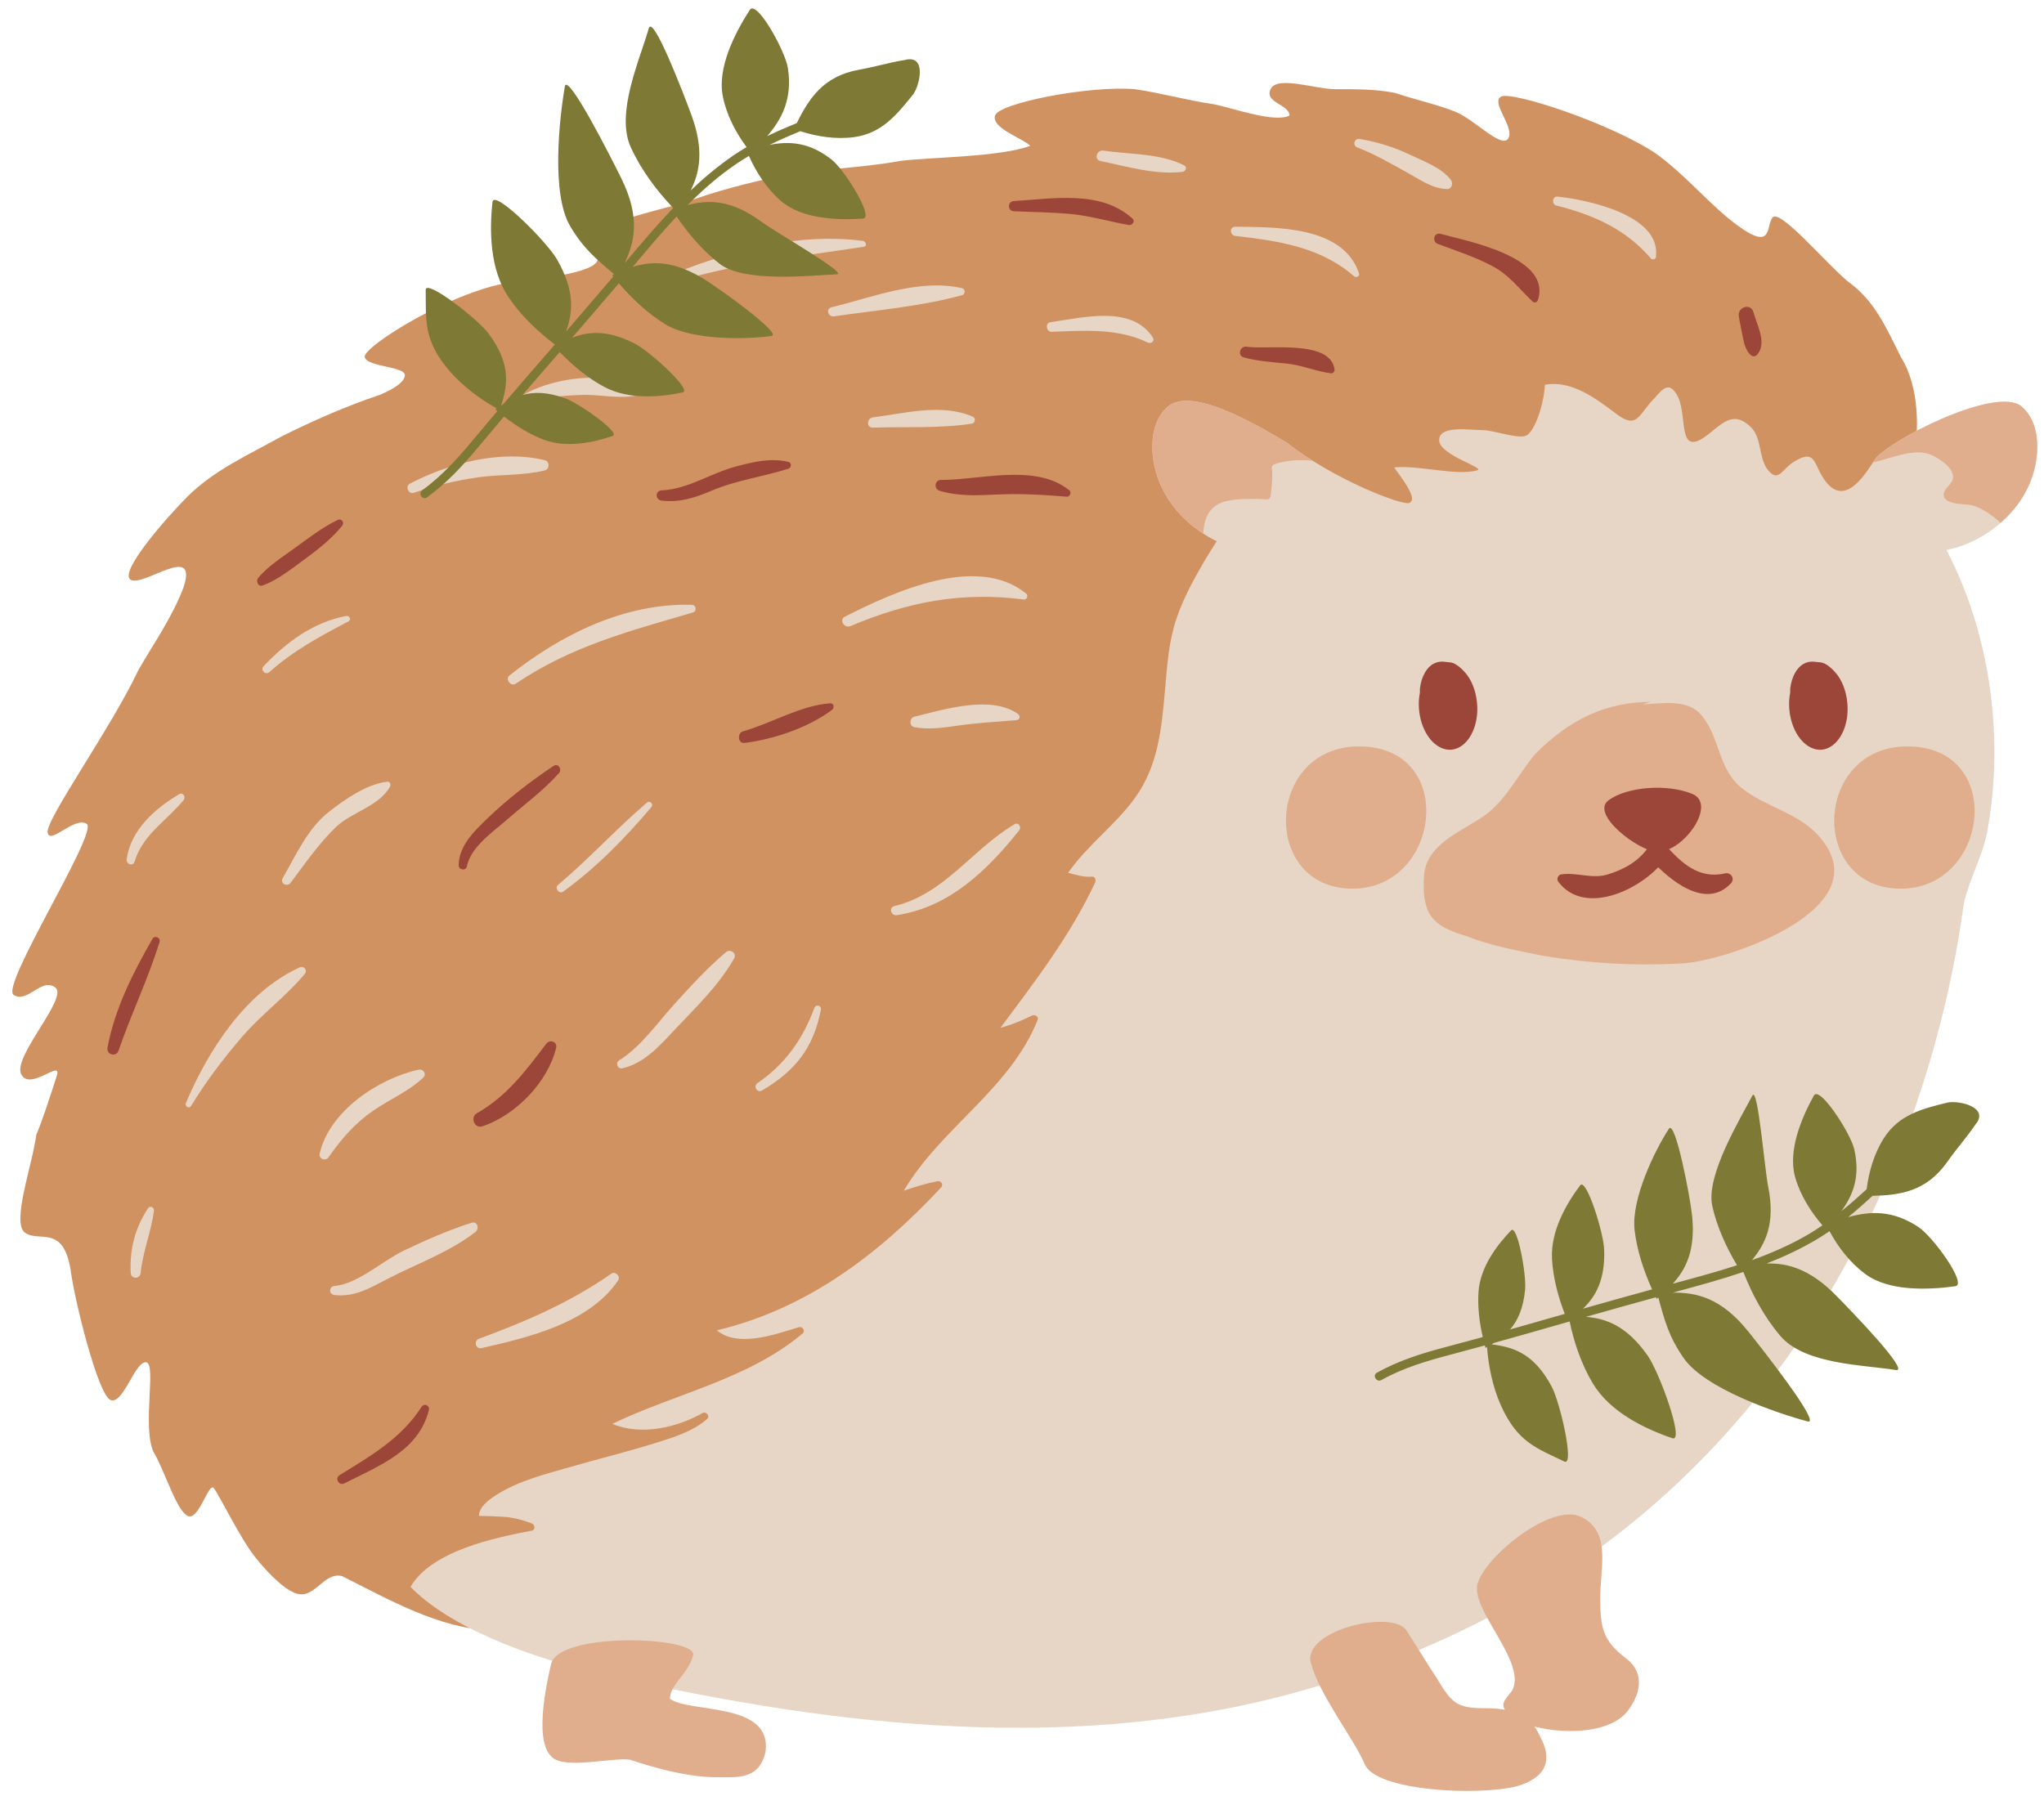 <?xml version="1.0" encoding="UTF-8"?><svg xmlns="http://www.w3.org/2000/svg" xmlns:xlink="http://www.w3.org/1999/xlink" height="443.6" preserveAspectRatio="xMidYMid meet" version="1.0" viewBox="-10.6 71.7 504.7 443.6" width="504.7" zoomAndPan="magnify"><g id="change1_1"><path d="M458.772,159.891c-3.728-7.456-6.524-13.98-13.048-18.64c-5.592-4.66-16.776-18.019-18.64-15.844 c-1.864,2.175,0.621,9.631-11.184,0c-5.592-4.66-11.184-11.184-17.708-15.844c-11.184-7.456-35.727-15.533-38.212-13.98 c-2.485,1.553,3.417,7.456,1.864,10.252c-1.553,2.796-8.388-4.66-13.048-6.524c-4.66-1.864-9.32-2.796-14.912-4.66 c-4.66-0.932-9.32-0.932-14.912-0.932c-4.66,0-14.291-3.417-15.844,0c-1.553,3.417,4.66,3.728,4.66,6.524 c-3.728,1.864-13.98-1.864-18.64-2.796c-6.524-0.932-13.048-2.796-19.572-3.728c-11.184-0.932-33.552,3.417-34.484,6.524 c-0.932,3.107,6.835,5.592,8.699,7.456c-7.456,2.796-24.543,2.796-31.999,3.728c-10.252,1.864-19.572,1.864-29.824,3.728 c-8.388,1.864-15.844,3.728-23.3,6.524c-6.524,1.864-23.611,5.592-23.3,9.32c0.311,3.728,9.631,7.145-18.64,10.252 c-14.852,1.633-37.901,16.155-37.28,18.64c0.621,2.485,10.194,2.257,9.92,4.569c-0.164,1.387-1.998,3.003-6.192,4.751 c-8.388,2.796-16.776,6.524-24.232,10.252c-8.388,4.66-16.776,8.388-23.3,14.912c-4.66,4.66-17.087,18.64-13.98,20.504 s16.776-9.32,13.048,1.864c-2.796,7.456-7.456,13.98-11.184,20.504c-6.524,13.98-22.989,36.969-22.368,40.076 s6.524-4.039,9.631-2.175c3.107,1.864-21.436,40.076-18.019,42.251c3.417,2.175,6.835-4.349,10.252-1.864 c3.417,2.485-10.563,17.087-8.388,21.436s10.133-3.918,8.794,0.371c-1.338,4.289-4.134,12.677-5.066,14.541 c-0.932,7.456-6.213,21.747-2.796,24.232c3.417,2.485,9.382-2.131,11.246,9.053c0.932,7.456,6.774,31.023,9.879,32.266 c3.107,1.243,5.903-9.32,8.699-9.32s-0.932,15.533,1.864,22.057c2.796,4.66,5.592,14.291,8.388,15.844 c2.796,1.553,5.251-8.336,6.524-6.835c1.273,1.5,6.524,12.425,10.252,17.085c2.268,2.835,6.666,7.812,10.133,8.949 c4.571,1.497,6.783-5.419,11.311-4.285c11.296,5.65,23.992,13.001,36.935,13.4c15.02,0.464,28.637-8.86,43.165-11.454 c7.189-1.284,15.892-0.035,22.489-3.715c12.727-7.1,24.692-23.28,35.304-33.39c10.079-9.603,20.105-19.263,30.105-28.95 c20.036-19.406,40.132-38.745,60.362-57.946c38.49-36.533,76.732-73.32,115.206-109.868c7.689-7.303,15.085-15.415,23.268-22.176 c0.015-0.013,16.207-13.389,16.207-13.389c-0.091-0.611-0.196-1.199-0.293-1.797l4.954-4.725 C463.432,178.531,463.432,167.347,458.772,159.891z" fill="#D19262"/></g><g id="change2_1"><path d="M489.416,193.443c-3.784,6.934-11.408,12.563-19.404,14.073c10.55,20.187,14.204,45.202,10.345,67.943 c-0.839,6.524-4.213,12.116-5.89,18.64c-1.696,7.456-14.763,155.961-167.779,196.26c-55.491,14.632-115.698,7.251-172.196-6.133 c-9.506-2.255-32.359-9.022-43.729-20.634c5.182-8.984,21.212-12.228,29.936-13.887c1.007-0.186,0.783-1.491,0-1.789 c-2.05-0.783-4.119-1.361-6.3-1.584c-1.268-0.13-6.729-0.298-6.729-0.28c0-2.274,2.516-4.026,4.194-5.107 c5.424-3.504,12.153-5.201,18.286-6.953c6.934-1.994,13.943-3.709,20.821-5.853c4.436-1.379,9.469-2.871,13.011-6.002 c0.82-0.727-0.224-1.976-1.118-1.473c-6.375,3.616-15.248,5.648-22.256,2.665c15.658-7.568,33.366-10.904,46.991-22.331 c0.727-0.596-0.056-1.808-0.913-1.547c-5.778,1.733-15.005,5.163-20.28,0.783c22.238-5.312,39.927-18.733,55.361-35.267 c0.671-0.708,0-1.734-0.895-1.566c-2.852,0.559-5.573,1.417-8.295,2.349c9.152-15.546,26.171-24.996,33.049-42.201 c0.335-0.839-0.727-1.361-1.379-1.063c-2.572,1.268-5.126,2.311-7.81,3.038c8.537-11.482,17.317-22.871,23.393-35.919 c0.261-0.578-0.037-1.491-0.82-1.417c-2.05,0.205-3.933-0.466-5.872-0.932c4.716-6.804,11.538-11.687,16.403-18.36 c5.946-8.127,6.71-17.559,7.568-27.289c0.503-5.778,0.913-11.706,2.815-17.223c1.734-5.089,4.38-9.879,7.083-14.502 c0.913-1.547,1.883-3.02,2.833-4.53c-5.424-2.591-10.159-6.915-12.88-11.911c-3.728-6.524-4.66-16.776,0.932-21.436 c5.592-4.343,18.994,2.871,29.265,9.003c11.613,9.189,28.351,15.49,30.141,14.912c2.647-0.839-2.405-6.915-3.635-8.779 c6.207-0.615,15.359,2.162,20.504,0.708c2.181-0.615-9.413-3.728-9.413-7.456s7.456-2.479,10.569-2.479 c3.113,0,9.32,2.479,11.184,1.23c2.479-1.864,4.343-9.32,4.343-12.414c6.841-1.249,13.048,3.728,18.025,7.456 c4.343,3.094,4.977,0.615,8.071-3.113c2.498-2.479,4.362-6.207,6.841-1.249c2.479,5.592-0.615,16.161,8.705,8.09 c3.094-2.498,5.592-4.362,9.32-0.634c2.479,2.498,1.864,6.841,3.728,9.954c3.094,4.343,3.728,0,7.456-1.864 c4.343-2.498,4.343,0.615,6.207,3.728c4.977,8.686,10.252,0.615,13.048-3.812c2.796-4.427,29.693-18.37,36.236-13.281 C494.076,176.667,493.144,186.919,489.416,193.443z" fill="#E7D6C6"/></g><g id="change3_1"><path d="M488.484,172.007c-6.543-5.089-33.44,8.854-36.236,13.281c-0.125,0.198-0.259,0.408-0.393,0.617 c4.632-1.029,10.058-3.599,14.222-1.933c2.071,0.828,7.003,3.95,5.171,6.791c-0.477,0.742-1.305,1.446-1.674,2.216 c-1.553,3.242,4.589,3.204,5.898,3.353c2.149,0.244,4.407,1.709,6.108,2.956c0.664,0.487,1.245,1.005,1.793,1.538 c2.462-2.151,4.554-4.66,6.041-7.383C493.144,186.919,494.076,176.667,488.484,172.007z" fill="#E0AE8C"/></g><g id="change3_2"><path d="M286.519,203.479c0.121-3.726,1.519-7.143,5.797-8.051c2.572-0.546,5.173-0.563,7.792-0.503 c2.766,0.063,2.936,0.686,3.191-2.078c0.175-1.909,0.393-3.706,0.138-5.614c-0.056-0.418,0.328-0.781,0.684-0.898 c3.126-1.042,6.244-1.131,9.37-0.87c-2.196-1.387-4.345-2.872-6.339-4.451c-10.271-6.133-23.673-13.346-29.265-9.003 c-5.592,4.66-4.66,14.912-0.932,21.436C279.104,197.385,282.516,200.893,286.519,203.479z" fill="#E0AE8C"/></g><g id="change4_1"><path d="M431.423,242.815c0.007-0.362,0.013-0.723,0.02-1.085c0.17-1.476,0.572-2.776,1.21-3.9 c1.135-1.989,2.697-2.789,4.397-2.736c-0.117-0.015-0.235-0.03-0.352-0.045c0.147,0.009,0.296,0.034,0.442,0.045 c0.166,0.007,0.332,0.028,0.5,0.052c0.464,0.045,0.926,0.078,1.404,0.144c1.32,0.179,2.878,1.644,3.877,2.887 c2.022,2.518,3.007,6.606,2.595,10.299c-0.518,4.66-3.169,8.138-6.364,8.368c-2.533,0.181-5.072-1.696-6.585-4.865 c-0.77-1.625-1.227-3.406-1.368-5.34C431.099,245.247,431.192,243.993,431.423,242.815z" fill="#9C4639"/></g><g id="change4_2"><path d="M339.988,242.816c0.007-0.362,0.013-0.723,0.02-1.085c0.17-1.476,0.572-2.776,1.21-3.9 c1.135-1.989,2.697-2.789,4.397-2.736c-0.117-0.015-0.235-0.03-0.352-0.045c0.147,0.009,0.296,0.034,0.442,0.045 c0.166,0.007,0.332,0.028,0.5,0.052c0.464,0.045,0.926,0.078,1.404,0.144c1.32,0.179,2.878,1.644,3.877,2.887 c2.022,2.518,3.007,6.606,2.595,10.299c-0.518,4.66-3.169,8.138-6.364,8.368c-2.533,0.181-5.072-1.696-6.585-4.865 c-0.77-1.625-1.227-3.406-1.368-5.34C339.662,245.247,339.755,243.994,339.988,242.816z" fill="#9C4639"/></g><g id="change3_3"><path d="M313.068,482.363c2.179,8.077,10.545,18.554,13.341,25.078c2.796,6.524,27.667,7.853,37.608,5.366 c6.213-1.864,9.32-5.592,5.592-12.427c-2.485-5.592-7.456-6.835-13.669-6.835c-6.835,0-8.077-1.243-11.805-7.456 c-2.485-3.728-4.039-6.461-7.456-11.743C333.263,469.063,310.889,474.286,313.068,482.363z" fill="#E0AE8C"/></g><g id="change3_4"><path d="M354.171,463.102c-1.338,6.524,12.332,19.261,8.604,26.096c-1.864,2.485-3.107,3.107-1.243,5.592 c1.864,2.485,5.592,3.107,8.699,3.728c6.213,1.243,16.776,1.243,21.125-4.349c3.728-4.971,3.728-9.941-0.621-13.048 c-5.592-4.349-6.213-7.456-6.213-14.912s2.796-16.155-4.66-19.883C372.407,442.598,355.51,456.578,354.171,463.102z" fill="#E0AE8C"/></g><g id="change3_5"><path d="M125.464,482.646c-1.901,8.105-3.618,19.125-0.037,22.705c2.863,3.581,15.275,0.216,19.572,0.932 c6.444,2.147,14.276,4.306,21.436,4.306c5.012,0,10.58,0.695,12.012-6.464c1.432-12.172-18.616-9.307-23.628-12.888 c0-3.581,4.5-6.08,5.728-10.74C161.775,475.839,127.366,474.543,125.464,482.646z" fill="#E0AE8C"/></g><g id="change2_2"><path d="M373.663,122.443c9.238,2.339,17.139,5.814,23.397,13.104c0.328,0.382,1.131,0.211,1.204-0.319 c1.463-10.429-17.11-14.241-24.307-14.975C372.69,120.124,372.468,122.139,373.663,122.443L373.663,122.443z" fill="#E7D6C6"/></g><g id="change2_3"><path d="M324.584,108.131c4.259,1.622,8.244,3.967,12.228,6.162c3.139,1.73,6.149,3.935,9.808,4.101 c1.314,0.06,1.665-1.491,0.973-2.349c-2.459-3.048-6.613-4.485-10.075-6.144c-3.963-1.899-8.026-3.137-12.355-3.877 C323.773,105.786,323.263,107.628,324.584,108.131L324.584,108.131z" fill="#E7D6C6"/></g><g id="change2_4"><path d="M294.428,129.961c10.569,1.227,21.007,2.703,29.298,9.952c0.52,0.455,1.497,0.032,1.241-0.723 c-3.991-11.766-20.472-11.35-30.54-11.501C292.93,127.666,293.014,129.797,294.428,129.961L294.428,129.961z" fill="#E7D6C6"/></g><g id="change2_5"><path d="M261.145,111.47c6.384,1.323,13.687,3.474,20.237,2.673c0.757-0.093,1.267-1.159,0.431-1.588 c-5.898-3.022-13.523-2.712-19.958-3.655C260.196,108.657,259.432,111.114,261.145,111.47L261.145,111.47z" fill="#E7D6C6"/></g><g id="change2_6"><path d="M195.323,149.823c10.407-1.512,21.488-2.444,31.619-5.223c0.833-0.229,0.88-1.525,0-1.728 c-10.513-2.429-22.094,2.242-32.234,4.718C193.221,147.954,193.89,150.032,195.323,149.823L195.323,149.823z" fill="#E7D6C6"/></g><g id="change2_7"><path d="M153.637,142.157c16.174-5.342,32.312-6.956,49.032-9.51c0.906-0.138,0.552-1.363-0.198-1.46 c-16.845-2.157-33.912,2.742-49.334,9.158C152.054,140.796,152.457,142.546,153.637,142.157L153.637,142.157z" fill="#E7D6C6"/></g><g id="change2_8"><path d="M204.956,177.312c8.028-0.281,16.552,0.246,24.476-1.003c0.759-0.119,0.921-1.366,0.22-1.678 c-7.618-3.372-16.774-0.876-24.694,0.147C203.389,174.982,203.281,177.371,204.956,177.312L204.956,177.312z" fill="#E7D6C6"/></g><g id="change2_9"><path d="M249.072,153.637c8.039-0.3,16.325-0.949,23.781,2.679c0.757,0.369,1.743-0.414,1.225-1.225 c-5.206-8.175-17.453-4.913-25.324-3.814C247.4,151.466,247.739,153.686,249.072,153.637L249.072,153.637z" fill="#E7D6C6"/></g><g id="change3_6"><path d="M397.342,245.014c-11.378,0-20.48,4.349-29.013,13.048c-4.552,5.592-7.396,11.805-13.085,15.533 c-5.689,3.728-13.654,6.835-14.222,14.291c-0.569,9.32,1.707,12.427,10.241,14.912c6.257,2.485,13.085,3.728,19.343,4.971 c11.378,1.864,22.185,2.485,34.132,1.864c10.683-0.555,50.121-13.607,33.565-31.688c-5.178-5.655-13.05-6.973-18.834-11.639 c-6.078-4.902-5.284-12.772-10.15-18.208c-3.519-3.926-9.754-2.606-14.265-2.464C395.767,245.443,396.611,245.014,397.342,245.014z" fill="#E0AE8C"/></g><g id="change2_10"><path d="M91.584,193.4c5.186-1.775,10.489-3.072,15.917-3.829c5.421-0.757,11.109-0.393,16.409-1.7 c1.249-0.308,1.26-2.227,0-2.528c-11.013-2.63-23.49,0.727-33.285,5.78C89.376,191.769,90.246,193.859,91.584,193.4L91.584,193.4z" fill="#E7D6C6"/></g><g id="change2_11"><path d="M118.871,171.464c4.462-1.635,9.238-2.049,13.956-2.235c4.433-0.177,8.958,0.964,13.343,0.224 c0.843-0.142,0.774-1.24,0.214-1.637c-7.089-5.016-21.436-2.649-28.32,1.732C117.099,170.161,117.71,171.889,118.871,171.464 L118.871,171.464z" fill="#E7D6C6"/></g><g id="change2_12"><path d="M116.758,240.535c13.618-9.253,28.191-13.009,43.72-17.583c1.051-0.309,0.829-1.857-0.255-1.888 c-16.567-0.475-32.329,7.34-45.027,17.447C114.049,239.422,115.553,241.351,116.758,240.535L116.758,240.535z" fill="#E7D6C6"/></g><g id="change2_13"><path d="M55.941,237.662c5.827-5.262,12.627-8.888,19.52-12.53c0.764-0.405,0.209-1.461-0.555-1.318 c-8.157,1.53-14.811,6.489-20.416,12.396C53.574,237.176,54.962,238.546,55.941,237.662L55.941,237.662z" fill="#E7D6C6"/></g><g id="change2_14"><path d="M61.168,289.702c3.484-4.675,6.837-9.506,11.011-13.602c4.002-3.929,10.757-5.161,13.54-10.185 c0.259-0.466-0.056-1.264-0.678-1.184c-5.202,0.667-10.377,4.295-14.444,7.467c-5.214,4.063-8.174,10.794-11.389,16.357 C58.454,289.854,60.314,290.846,61.168,289.702L61.168,289.702z" fill="#E7D6C6"/></g><g id="change2_15"><path d="M22.654,284.43c1.92-6.559,7.969-10.116,12.086-15.158c0.628-0.768-0.162-2.011-1.111-1.441 c-6.004,3.609-11.913,8.757-12.953,16.053C20.491,285.159,22.272,285.737,22.654,284.43L22.654,284.43z" fill="#E7D6C6"/></g><g id="change2_16"><path d="M36.596,344.801c3.694-6.078,7.982-11.708,12.616-17.098c4.763-5.542,10.776-9.872,15.43-15.48 c0.762-0.919-0.17-2.099-1.243-1.612c-13.367,6.054-22.564,20.456-28.083,33.442C34.949,344.91,36.084,345.644,36.596,344.801 L36.596,344.801z" fill="#E7D6C6"/></g><g id="change2_17"><path d="M70.544,357.46c3.174-4.529,6.47-8.364,11.061-11.514c4.08-2.8,8.716-4.72,12.332-8.157 c0.882-0.839-0.041-2.172-1.126-1.935c-9.941,2.166-22.081,10.243-24.461,20.679C68.035,357.903,69.768,358.565,70.544,357.46 L70.544,357.46z" fill="#E7D6C6"/></g><g id="change2_18"><path d="M71.992,391.519c5.023,0.565,8.822-1.782,13.141-4.017c7.29-3.771,15.123-6.513,21.662-11.555 c1.031-0.796,0.501-2.746-0.96-2.276c-5.791,1.864-11.262,4.255-16.746,6.882c-5.253,2.515-11.24,8.172-17.097,8.738 C70.549,389.431,70.568,391.359,71.992,391.519L71.992,391.519z" fill="#E7D6C6"/></g><g id="change2_19"><path d="M108.349,404.612c11.691-2.684,26.515-6.162,33.668-16.696c0.677-0.997-0.675-2.371-1.674-1.674 c-10.081,7.044-21.123,11.827-32.633,16.053C106.269,402.824,106.821,404.962,108.349,404.612L108.349,404.612z" fill="#E7D6C6"/></g><g id="change2_20"><path d="M24.13,386.055c0.516-5.225,2.584-10.12,3.284-15.318c0.119-0.882-0.941-1.433-1.476-0.623 c-3.197,4.833-4.572,10.163-4.254,15.941C21.772,387.653,23.975,387.608,24.13,386.055L24.13,386.055z" fill="#E7D6C6"/></g><g id="change2_21"><path d="M143.109,335.517c5.648-1.359,9.316-5.754,13.178-9.834c5.163-5.454,10.61-10.69,14.368-17.264 c0.759-1.327-0.938-2.485-2.024-1.562c-4.606,3.916-8.692,8.382-12.748,12.856c-4.205,4.638-8.233,10.492-13.598,13.849 C141.247,334.21,141.92,335.804,143.109,335.517L143.109,335.517z" fill="#E7D6C6"/></g><g id="change2_22"><path d="M177.537,341.001c8.222-4.779,12.768-10.589,14.55-19.965c0.201-1.057-1.23-1.446-1.601-0.442 c-2.841,7.706-7.208,13.926-14.03,18.558C175.326,339.92,176.331,341.703,177.537,341.001L177.537,341.001z" fill="#E7D6C6"/></g><g id="change2_23"><path d="M128.441,291.897c8.34-6.06,15.123-13.035,21.773-20.853c0.658-0.774-0.339-1.775-1.113-1.113 c-7.581,6.502-14.299,13.894-21.932,20.319C126.264,291.014,127.477,292.596,128.441,291.897L128.441,291.897z" fill="#E7D6C6"/></g><g id="change2_24"><path d="M199.428,226.3c14.23-6.013,27.46-8.515,42.81-6.552c0.705,0.089,1.12-0.98,0.587-1.417 c-12.189-9.984-32.818-0.393-44.764,5.631C196.466,224.765,197.866,226.959,199.428,226.3L199.428,226.3z" fill="#E7D6C6"/></g><g id="change2_25"><path d="M215.166,251.27c3.484,0.654,6.876,0.186,10.355-0.326c4.964-0.731,9.864-0.988,14.852-1.394 c0.828-0.067,1.07-1.029,0.408-1.506c-6.653-4.794-18.388-1.115-25.615,0.656C213.932,249.001,213.85,251.022,215.166,251.27 L215.166,251.27z" fill="#E7D6C6"/></g><g id="change2_26"><path d="M210.856,297.7c12.94-1.965,22.223-10.981,30.195-20.94c0.647-0.807-0.164-2.108-1.165-1.51 c-10.634,6.367-17.18,17.177-29.647,20.217C208.759,295.83,209.421,297.918,210.856,297.7L210.856,297.7z" fill="#E7D6C6"/></g><g id="change4_3"><path d="M344.415,131.931c4.472,1.683,8.994,3.148,13.249,5.355c4.416,2.291,6.671,5.594,10.149,8.871 c0.444,0.418,1.128,0.22,1.314-0.347c3.542-10.694-17.658-14.597-24.027-16.364C343.47,128.993,342.887,131.357,344.415,131.931 L344.415,131.931z" fill="#9C4639"/></g><g id="change4_4"><path d="M296.548,159.975c3.329,0.915,6.919,1.152,10.343,1.484c3.879,0.375,7.372,1.942,11.147,2.434 c0.446,0.058,0.949-0.453,0.895-0.895c-0.906-7.592-16.679-4.876-21.656-5.676C295.567,157.046,294.801,159.496,296.548,159.975 L296.548,159.975z" fill="#9C4639"/></g><g id="change4_5"><path d="M418.748,149.827c0.287,1.814,0.706,3.599,1.042,5.404c0.272,1.46,0.762,3.13,1.892,4.159 c0.419,0.382,1.068,0.421,1.482,0c2.697-2.74,0.022-7.538-0.794-10.561C421.727,146.438,418.379,147.492,418.748,149.827 L418.748,149.827z" fill="#9C4639"/></g><g id="change4_6"><path d="M221.373,192.885c4.664,1.413,9.29,1.163,14.114,0.941c5.862-0.27,11.473,0.041,17.313,0.535 c0.768,0.065,1.258-1.07,0.649-1.566c-8.271-6.731-21.926-2.559-31.716-2.57C220.18,190.224,219.921,192.444,221.373,192.885 L221.373,192.885z" fill="#9C4639"/></g><g id="change4_7"><path d="M152.764,195.331c4.49,0.52,8.261-0.712,12.379-2.466c6.052-2.578,12.673-3.424,18.92-5.415 c0.788-0.252,0.88-1.48,0-1.685c-4.464-1.04-8.433-0.028-12.798,1.096c-6.261,1.612-11.958,5.648-18.5,5.935 C151.098,192.871,151.175,195.147,152.764,195.331L152.764,195.331z" fill="#9C4639"/></g><g id="change4_8"><path d="M173.268,255.175c7.286-0.943,15.622-3.735,21.566-8.164c0.624-0.464,0.518-1.698-0.442-1.629 c-7.408,0.537-14.416,4.921-21.514,6.919C171.341,252.735,171.591,255.393,173.268,255.175L173.268,255.175z" fill="#9C4639"/></g><g id="change4_9"><path d="M104.67,285.674c0.986-4.88,6.53-8.582,10.088-11.702c4.304-3.773,8.886-7.081,12.698-11.395 c0.8-0.906-0.246-2.488-1.35-1.75c-5.758,3.851-11.262,8.095-16.265,12.897c-3.329,3.195-7.117,6.789-7.188,11.676 C102.636,286.542,104.437,286.824,104.67,285.674L104.67,285.674z" fill="#9C4639"/></g><g id="change4_10"><path d="M108.5,349.86c8.202-2.755,16.163-10.869,18.211-19.371c0.375-1.556-1.555-2.188-2.436-1.027 c-5.055,6.675-9.711,12.944-17.139,17.164C105.415,347.605,106.573,350.509,108.5,349.86L108.5,349.86z" fill="#9C4639"/></g><g id="change4_11"><path d="M74.45,438.024c8.407-4.319,18.383-7.974,20.856-18.155c0.267-1.102-1.191-1.693-1.797-0.757 c-5.104,7.868-12.461,12.058-20.25,16.875C71.962,436.79,73.101,438.717,74.45,438.024L74.45,438.024z" fill="#9C4639"/></g><g id="change4_12"><path d="M18.683,331.135c3.094-9.044,7.32-17.701,10.12-26.84c0.322-1.053-1.217-1.679-1.756-0.74 c-4.85,8.425-9.277,17.205-11.102,26.825C15.606,332.175,18.087,332.877,18.683,331.135L18.683,331.135z" fill="#9C4639"/></g><g id="change4_13"><path d="M54.275,216.284c3.553-1.307,6.651-3.767,9.687-5.987c3.527-2.58,7.171-5.329,9.922-8.75 c0.652-0.813-0.142-1.909-1.111-1.441c-3.819,1.843-7.258,4.513-10.677,6.997c-3.048,2.216-6.487,4.382-8.925,7.281 C52.509,215.171,53.108,216.713,54.275,216.284L54.275,216.284z" fill="#9C4639"/></g><g id="change4_14"><path d="M239.752,123.878c4.528,0.194,9.057,0.242,13.576,0.623c5.046,0.425,9.797,1.877,14.75,2.764 c0.872,0.157,1.711-0.906,0.936-1.607c-7.864-7.106-19.607-4.867-29.261-4.315C238.124,121.437,238.113,123.808,239.752,123.878 L239.752,123.878z" fill="#9C4639"/></g><g id="change4_15"><path d="M407.305,267.779c6.086,2.552-2.166,14.291-8.612,14.291c-4.513,0-16.776-9.32-12.116-12.737 S401.219,265.227,407.305,267.779z" fill="#9C4639"/></g><g id="change4_16"><path d="M415.389,287.385c-6.595,1.486-10.811-2.585-14.897-7.111c-1.158-1.281-3.124-0.779-3.993,0.514 c-2.423,3.614-6.149,5.667-10.243,6.891c-3.789,1.133-7.531-0.615-11.406-0.041c-0.723,0.108-1.15,1.185-0.718,1.765 c6.738,9.035,21.766,1.471,26.756-6.049c-1.331,0.171-2.662,0.343-3.993,0.514c4.649,5.1,13.631,12.684,19.917,5.963 C417.831,288.74,416.82,287.062,415.389,287.385L415.389,287.385z" fill="#9C4639"/></g><g id="change3_7"><path d="M324.979,256.027c-22.733,0-24.286,33.669-3.029,35.088C345.077,292.66,349.851,256.027,324.979,256.027z" fill="#E0AE8C"/></g><g id="change3_8"><path d="M460.362,256.027c-22.733,0-24.286,33.669-3.029,35.088C480.461,292.66,485.235,256.027,460.362,256.027z" fill="#E0AE8C"/></g><g id="change5_1"><path d="M372.545,414.14c-4.531-8.513-9.795-9.766-14.832-10.455c0.179-0.11,0.358-0.222,0.537-0.334 c2.474-0.686,4.945-1.381,7.415-2.086c3.769-1.076,7.538-2.151,11.307-3.223c1.049,5.057,2.887,10.586,5.745,15.333 c4.269,7.089,12.891,11.216,19.682,13.521c2.962,0.837-3.275-16.317-6.151-20.411c-5.249-7.471-10.366-9.178-15.268-9.583 c5.756-1.631,11.516-3.245,17.285-4.833c0.065,0.132,0.13,0.267,0.196,0.397c0.136-0.117,0.272-0.237,0.408-0.356 c1.525,5.67,2.623,9.73,6.229,14.936c5.27,7.605,22.961,13.615,30.702,15.704c3.365,0.723-11.208-17.859-14.711-22.221 c-6.751-8.41-12.878-9.655-18.649-9.607c0.393-0.106,0.785-0.216,1.176-0.322c5.456-1.48,10.91-2.982,16.249-4.783 c2.093,5.383,5.143,11.141,9.176,15.848c6.019,7.027,20.627,7.089,28.543,8.375c3.42,0.375-10.968-14.496-14.897-18.478 c-6.507-6.593-12.017-7.974-17.076-7.829c4.229-1.661,8.354-3.585,12.314-5.922c1.104-0.651,2.17-1.346,3.217-2.065 c2.123,3.937,5.087,7.825,8.865,10.606c5.739,4.224,15.216,3.955,22.224,2.988c2.954-0.548-5.553-12.233-9.091-14.591 c-6.446-4.298-12.073-3.961-17.397-2.466c2.063-1.679,4.056-3.448,6.015-5.258c6.559-0.188,13.197-0.898,18.485-8.427 c2.332-3.322,4.591-5.763,6.876-9.117c3.68-4.328-3.909-6.047-6.729-5.514c-6.571,1.562-12.2,3.102-15.848,8.845 c-2.418,3.806-3.711,8.321-4.235,12.582c-2.041,1.87-4.112,3.7-6.265,5.437c2.874-3.933,4.794-8.563,3.174-15.425 c-0.923-3.914-8.455-15.549-9.907-13.205c-3.152,5.68-6.496,13.745-4.645,20.243c1.258,4.42,3.844,8.522,6.735,11.861 c-1.079,0.74-2.179,1.454-3.318,2.127c-4.474,2.641-9.212,4.71-14.081,6.462c3.312-4.013,5.834-9.007,3.995-18.165 c-0.926-4.613-2.546-24.793-3.892-22.489c-2.912,5.616-11.57,19.745-9.917,27.259c1.117,5.078,3.443,10.198,6.116,14.664 c-5.234,1.709-10.576,3.132-15.866,4.559c3.21-3.517,5.605-8.174,4.796-16.588c-0.451-4.684-4.149-23.876-5.724-21.721 c-3.469,5.288-9.378,17.412-8.502,25.054c0.569,4.962,2.244,10.075,4.326,14.651c-5.696,1.562-11.383,3.156-17.065,4.77 c3.068-2.956,5.476-6.975,5.234-14.535c-0.134-4.207-4.38-17.781-5.911-15.95c-3.398,4.522-7.32,11.24-6.975,18.111 c0.229,4.578,1.489,9.368,3.15,13.658c-3.866,1.103-7.732,2.209-11.6,3.312c-0.63,0.181-1.264,0.35-1.894,0.529 c1.862-2.155,3.277-5.163,3.709-9.89c0.337-3.693-1.903-16.023-3.439-14.588c-3.461,3.585-7.62,9.037-8.062,15.08 c-0.27,3.693,0.203,7.628,1.042,11.286c-3.094,0.848-6.192,1.683-9.296,2.5c-5.825,1.532-11.564,3.348-16.845,6.297 c-1.195,0.667-0.082,2.475,1.111,1.808c5.376-3.001,11.24-4.729,17.162-6.287c2.8-0.736,5.594-1.491,8.386-2.259 c0.056,0.205,0.108,0.416,0.166,0.617c0.123-0.071,0.246-0.143,0.369-0.216c0.349,4.613,1.361,9.775,3.391,14.334 c4.118,9.253,8.973,10.679,15.745,13.958C378.21,433.709,374.616,418.03,372.545,414.14z" fill="#7E7935"/></g><g id="change5_2"><path d="M109.954,153.967c5.799,7.706,4.708,13.005,3.206,17.861c0.175-0.116,0.352-0.231,0.529-0.345 c1.668-1.952,3.342-3.898,5.025-5.838c2.569-2.96,5.135-5.922,7.7-8.884c-4.14-3.089-8.373-7.091-11.467-11.689 c-4.621-6.865-4.714-16.424-3.935-23.553c0.492-3.038,13.404,9.866,15.898,14.202c4.552,7.915,3.937,13.274,2.231,17.887 c3.911-4.526,7.808-9.065,11.685-13.622c-0.091-0.116-0.186-0.231-0.278-0.345c0.164-0.073,0.33-0.147,0.494-0.22 c-4.494-3.778-7.71-6.489-10.903-11.959c-4.666-7.991-2.632-26.564-1.254-34.462c0.766-3.355,11.447,17.706,13.92,22.724 c4.768,9.674,3.307,15.753,0.824,20.963c0.263-0.311,0.528-0.619,0.79-0.93c3.648-4.319,7.314-8.627,11.203-12.703 c-3.993-4.173-7.922-9.37-10.483-15.014c-3.823-8.425,2.296-21.691,4.475-29.408c1.105-3.258,8.502,16.068,10.45,21.311 c3.225,8.684,2.147,14.261-0.123,18.785c3.292-3.132,6.779-6.056,10.571-8.656c1.057-0.725,2.136-1.398,3.232-2.043 c-2.671-3.588-4.941-7.916-5.864-12.519c-1.402-6.986,2.846-15.462,6.686-21.404c1.745-2.447,8.738,10.204,9.38,14.405 c1.171,7.659-1.514,12.616-5.119,16.81c2.395-1.161,4.841-2.218,7.309-3.228c2.943-5.864,6.393-11.581,15.451-13.19 c3.995-0.71,7.165-1.724,11.169-2.377c5.478-1.504,3.829,6.099,2.153,8.427c-4.192,5.296-7.967,9.745-14.714,10.623 c-4.47,0.582-9.111-0.155-13.193-1.482c-2.557,1.059-5.091,2.164-7.575,3.379c4.779-0.943,9.788-0.725,15.322,3.642 c3.158,2.492,10.517,14.235,7.78,14.56c-6.479,0.455-15.201,0.076-20.31-4.347c-3.474-3.008-6.099-7.085-7.901-11.117 c-1.126,0.665-2.239,1.361-3.329,2.108c-4.283,2.938-8.162,6.358-11.808,10.028c5.038-1.307,10.629-1.48,18.15,4.058 c3.79,2.79,21.393,12.787,18.735,13.035c-6.319,0.265-22.786,2.138-28.896-2.535c-4.131-3.159-7.786-7.432-10.705-11.741 c-3.762,4.021-7.309,8.261-10.839,12.453c4.544-1.422,9.777-1.624,17.059,2.666c4.054,2.388,19.883,13.851,17.266,14.37 c-6.259,0.91-19.743,1.137-26.299-2.885c-4.257-2.613-8.183-6.293-11.449-10.114c-3.823,4.502-7.672,8.983-11.536,13.449 c3.976-1.532,8.636-2.015,15.385,1.402c3.756,1.899,14.263,11.486,11.956,12.097c-5.534,1.169-13.281,1.883-19.361-1.335 c-4.052-2.144-7.86-5.311-11.046-8.628c-2.634,3.038-5.27,6.075-7.905,9.111c-0.431,0.496-0.852,0.995-1.281,1.493 c2.74-0.777,6.065-0.787,10.532,0.82c3.489,1.254,13.717,8.498,11.767,9.283c-4.712,1.622-11.41,3.087-17.076,0.932 c-3.461-1.316-6.828-3.407-9.788-5.715c-2.076,2.446-4.142,4.9-6.196,7.368c-3.851,4.63-7.924,9.066-12.826,12.604 c-1.111,0.801-2.278-0.971-1.169-1.773c4.992-3.603,9.037-8.187,12.951-12.897c1.851-2.226,3.717-4.44,5.592-6.645 c-0.162-0.138-0.33-0.274-0.488-0.412c0.117-0.08,0.233-0.162,0.35-0.242c-4.034-2.267-8.284-5.365-11.559-9.132 c-6.645-7.642-5.885-12.645-5.993-20.168C94.615,140.561,107.303,150.444,109.954,153.967z" fill="#7E7935"/></g></svg>